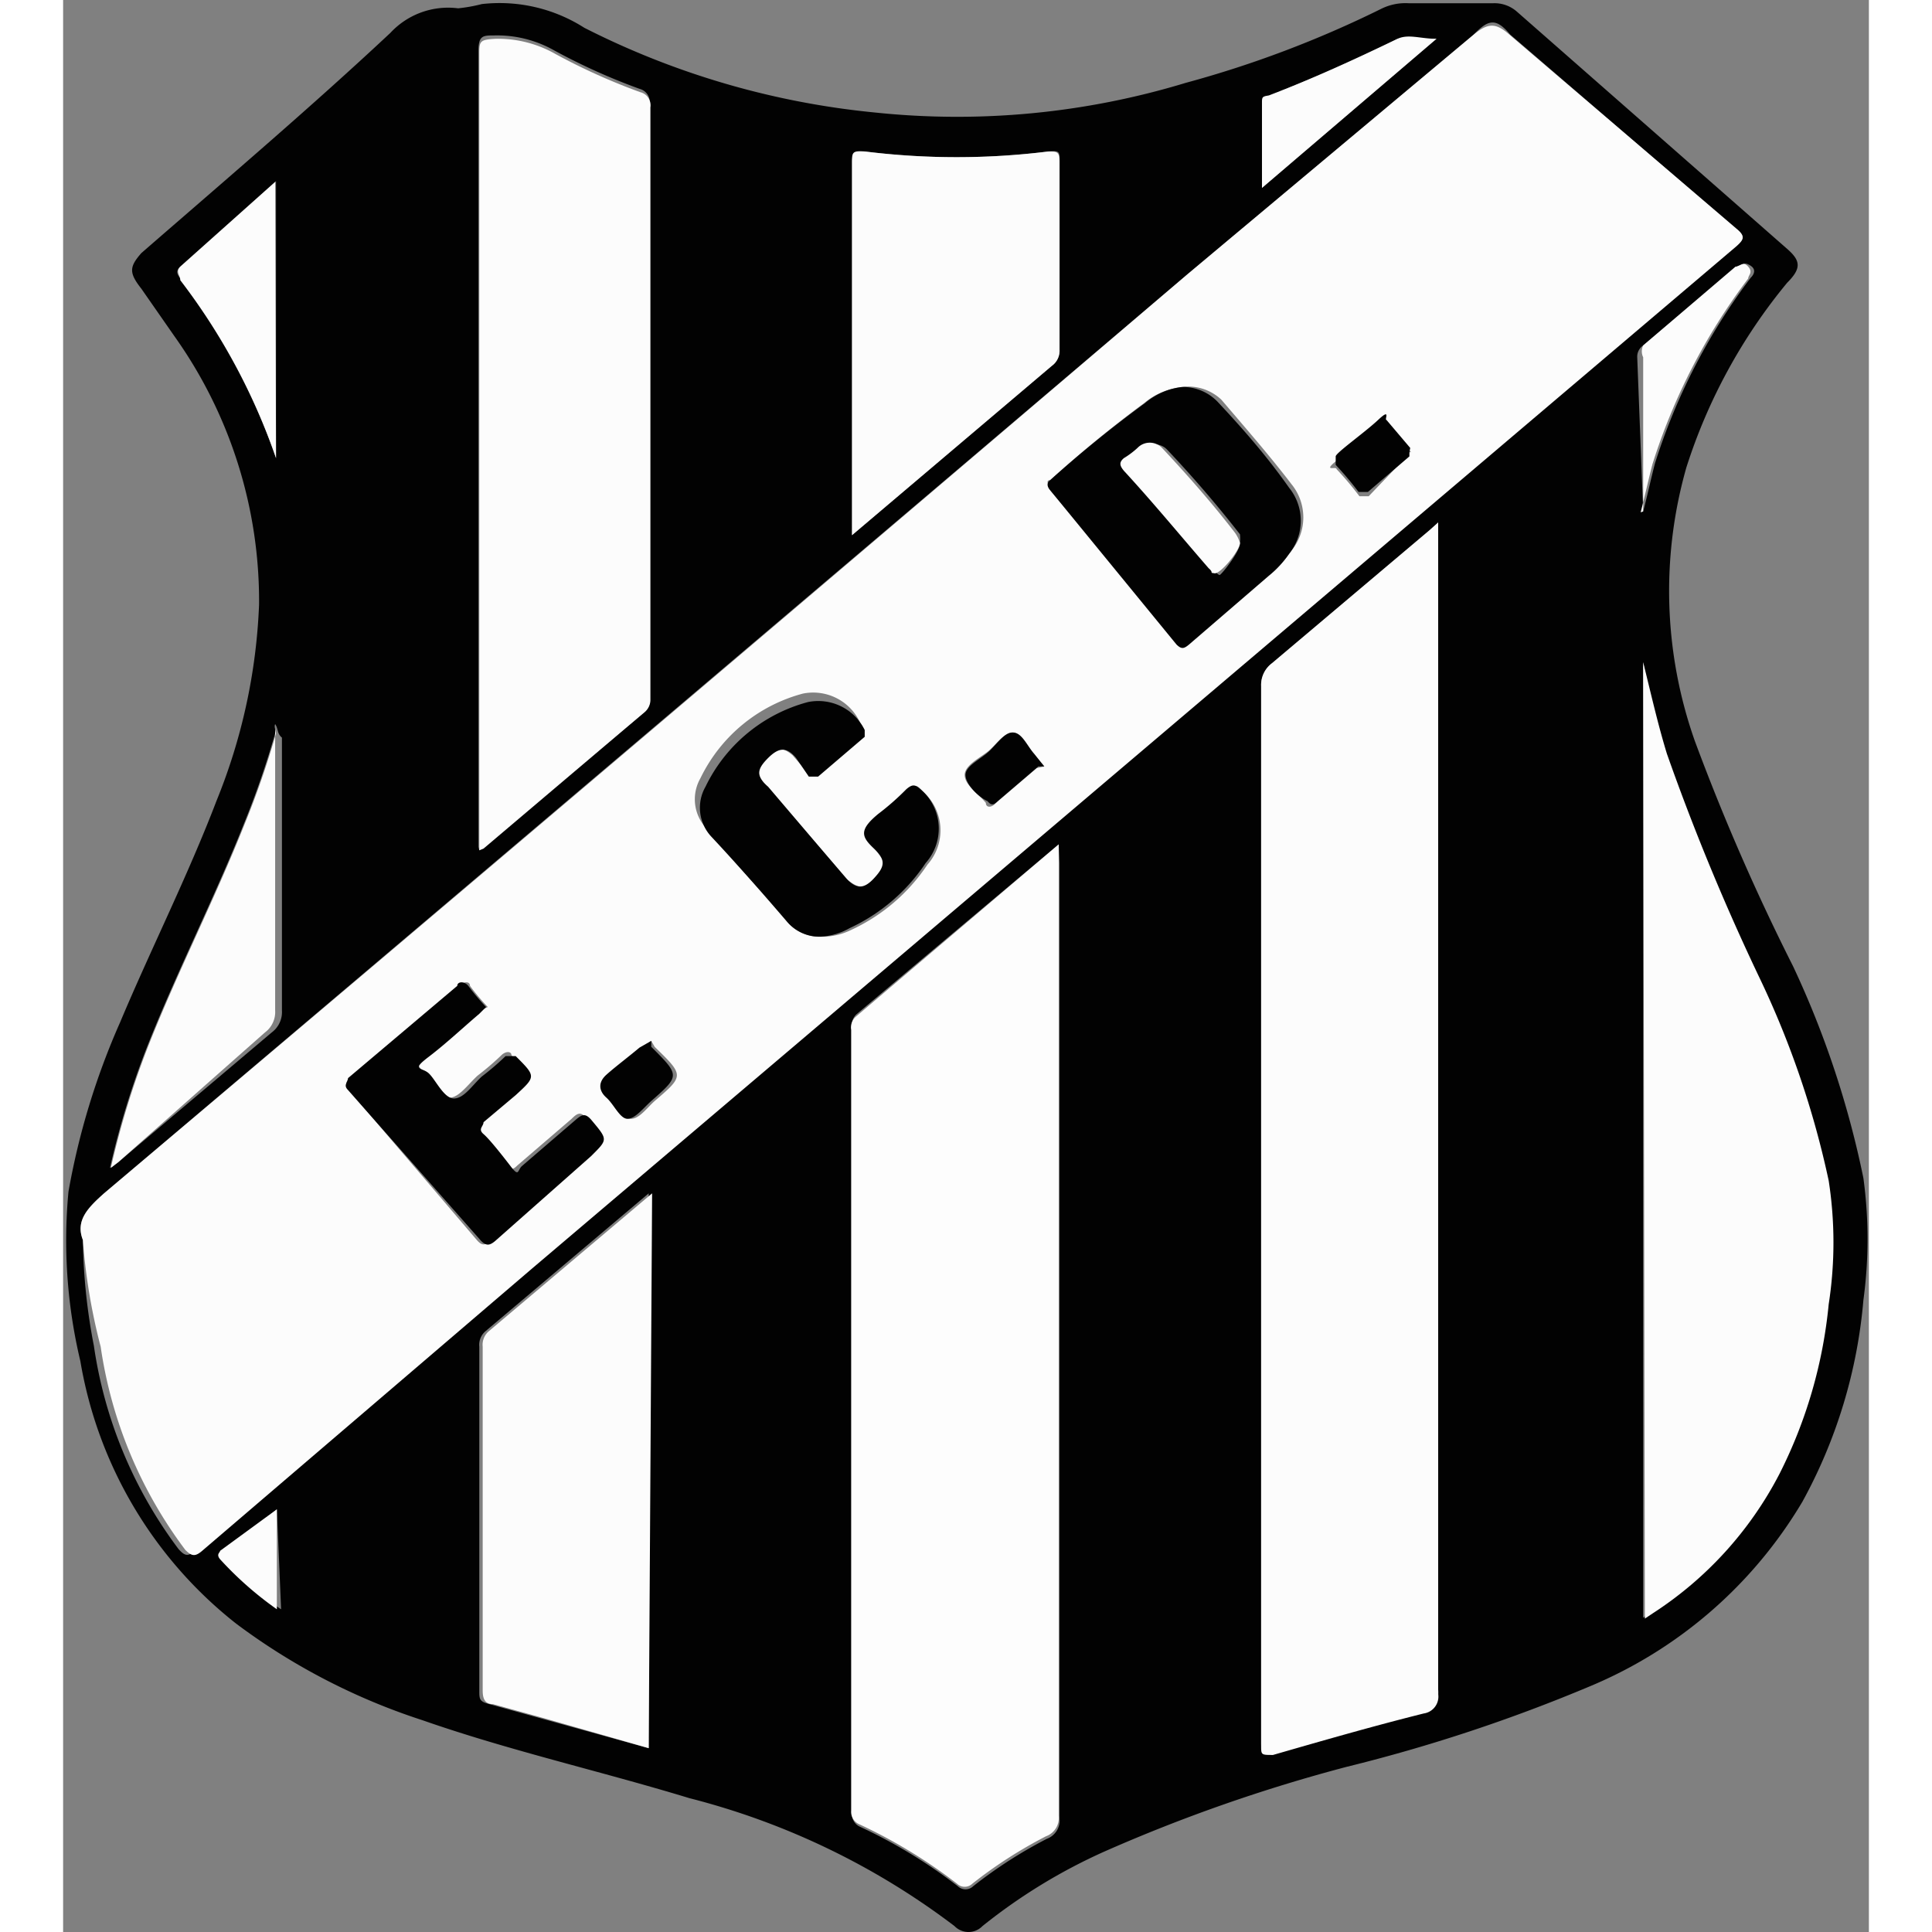 <svg fill="none" height="2500" width="2500" xmlns="http://www.w3.org/2000/svg" viewBox="4.489 1.973 71.06 76.027"><rect x="4.489" y="1.973" width="71.06" height="76.027" fill="#808080" stroke="none"/><path d="M20.967 2.133A6.2 6.2 0 0 1 25 3.067 32.1 32.1 0 0 0 36.433 6.4c4.115.432 8.275.036 12.234-1.167a42.302 42.302 0 0 0 7.666-2.9c.34-.174.72-.255 1.1-.233h3.334c.342-.013.676.106.933.333l10.633 9.334c.534.466.567.766 0 1.333a21.768 21.768 0 0 0-3.966 7.267 17.734 17.734 0 0 0 .333 10.766A86.316 86.316 0 0 0 72.567 40a37.062 37.062 0 0 1 2.766 8.333 17.802 17.802 0 0 1 0 4.8 20 20 0 0 1-2.4 7.934 17.6 17.6 0 0 1-8.366 7.266A64.33 64.33 0 0 1 55 71.5a63.917 63.917 0 0 0-9.533 3.333 22.038 22.038 0 0 0-4.8 2.934.765.765 0 0 1-1.1 0 29.135 29.135 0 0 0-10.434-5.034c-3.5-1.066-7.066-1.866-10.5-3.066a25.164 25.164 0 0 1-7.333-3.8 16.667 16.667 0 0 1-6.133-10.334 20.467 20.467 0 0 1-.467-6.666A28.8 28.8 0 0 1 6.733 42.2c1.234-2.933 2.667-5.767 3.8-8.733a22.8 22.8 0 0 0 1.667-7.7A17.966 17.966 0 0 0 8.867 15.2l-1.3-1.867c-.5-.633-.467-.866 0-1.4 3.333-2.9 6.666-5.733 9.8-8.666a3.1 3.1 0 0 1 2.666-.967c.315-.032.627-.088.934-.167zm-15.7 48.634c.019 1.399.164 2.793.433 4.166a17.466 17.466 0 0 0 3.333 8c.267.3.4.3.7 0l13.034-11.066 47.533-40.2c.333-.267.4-.4 0-.7l-8.867-7.634C60.9 2.7 60.6 2.7 60 3.333l-11.267 9.434A33181.922 33181.922 0 0 1 6.1 48.933c-.633.567-1.133 1.067-.833 1.834zM58.6 22.533l-.333.3-6.2 5.234a1.067 1.067 0 0 0-.434.9V70.5c0 .367 0 .533.467.367 1.967-.567 3.933-1.134 5.933-1.634a.666.666 0 0 0 .567-.766v-45.3zM43.667 35.2l-7.934 6.667a.567.567 0 0 0-.2.533v30.933a.534.534 0 0 0 .334.534A20.296 20.296 0 0 1 39.7 76.2a.433.433 0 0 0 .6 0 17.87 17.87 0 0 1 2.9-1.867.767.767 0 0 0 .5-.8v-37.6zm-22.8.233l6.5-5.433a.633.633 0 0 0 .2-.6V6.067a.534.534 0 0 0-.4-.6 24.465 24.465 0 0 1-3.334-1.5 4.567 4.567 0 0 0-2.366-.6c-.467 0-.634 0-.634.633v31.3zm45.8-7.4v37.6l.3-.2A14.433 14.433 0 0 0 71.9 60a18.731 18.731 0 0 0 1.933-6.667c.25-1.612.25-3.254 0-4.866a35.863 35.863 0 0 0-2.666-7.867 90.014 90.014 0 0 1-3.7-8.933 79.578 79.578 0 0 1-.8-3.634zM27.533 70.767V48.933L21.1 54.367a.701.701 0 0 0-.233.6V68.5c0 .333 0 .433.4.533l1.933.534zm8-47.734l7.867-6.666a.733.733 0 0 0 .3-.634V8.3c0-.367 0-.4-.433-.367-2.402.3-4.832.3-7.234 0-.366 0-.5 0-.5.467v14.133zm-22.7 7.434v.366A34.68 34.68 0 0 1 11.6 34.4c-1.167 2.933-2.6 5.733-3.767 8.667a33.004 33.004 0 0 0-1.5 4.866l.334-.233 6.033-5.1a.999.999 0 0 0 .4-.867V31c-.2-.167-.133-.333-.267-.533zM12.867 20V9.1l-3.734 3.333c-.233.2-.166.334 0 .534A24.899 24.899 0 0 1 12.867 20zm38.8-10.633L58.533 3.5H57a57.011 57.011 0 0 1-5.067 2.233s-.266 0-.266.3zm15 12.733c.166-.633.3-1.267.466-1.9.83-2.63 2.104-5.1 3.767-7.3 0 0 .3-.267 0-.467s-.333 0-.5 0l-3.733 3.134a.533.533 0 0 0-.234.466zM12.9 61.367l-2.067 1.766s-.333 0 0 .334a13.671 13.671 0 0 0 2.234 1.833z" fill="#020202"/><path d="M5.267 50.767c-.3-.767.2-1.267.833-1.834a11086.98 11086.98 0 0 0 42.633-36.166L60 3.333c.567-.466.867-.466 1.4 0l8.933 7.634c.367.3.3.433 0 .7L22.933 51.9 10 62.967c-.3.266-.433.266-.7 0a17.466 17.466 0 0 1-3.333-8 23.333 23.333 0 0 1-.7-4.2zM48.6 17.2a2.733 2.733 0 0 0-1.567.633 47.716 47.716 0 0 0-3.7 3.034c-.233 0 0 .266 0 .4L48.4 27.2c.2.233.3.2.5 0l3.133-2.7c.308-.248.578-.54.8-.867a2.067 2.067 0 0 0 0-2.6c-.866-1.133-1.8-2.2-2.766-3.333a1.9 1.9 0 0 0-1.534-.5zM34.367 38.833c.393 0 .78-.092 1.133-.266a7.267 7.267 0 0 0 3-2.567 2.034 2.034 0 0 0-.2-2.9c-.2-.233-.3-.3-.567 0-.342.349-.71.672-1.1.967-.766.633-.766.633-.166 1.366s.333.767 0 1.167c-.334.4-.7.333-1.1 0L32.1 32.833c-.367-.433-.3-.733 0-1.133s.733-.333 1.1 0l.433.5s.2.2.367 0l1.833-1.567v-.266a2.034 2.034 0 0 0-2.233-1.1 6.268 6.268 0 0 0-4.033 3.333 1.667 1.667 0 0 0 .233 1.967 58.455 58.455 0 0 0 2.967 3.333 1.667 1.667 0 0 0 1.533.933zM21.2 41.6a8.398 8.398 0 0 1-.7-.833c0-.2-.267-.167-.433 0L15.733 44.4s-.233.267 0 .467l5.034 5.9c.2.233.333.233.566 0l3.767-3.334c.767-.666.767-.633 0-1.433-.233-.3-.367-.233-.6 0l-2.133 1.833c-.167.167-.267.2-.434 0s-.7-.866-1.066-1.266c-.367-.4 0-.3 0-.467l1.266-1.067c.834-.733.834-.733 0-1.533 0-.167-.233-.167-.4 0a10.77 10.77 0 0 1-.933.8c-.367.333-.733.867-1.1.867-.367 0-.633-.667-1-1-.367-.334-.233-.4 0-.634.233-.233 1.333-1.133 2-1.7zm36.333-21.833l-.933-1.1h-.333c-.134 0-1.1.966-1.667 1.433-.567.467 0 .2 0 .333.32.34.62.695.9 1.067h.367L57.3 20s.1 0 .167-.233zM43.1 32.133l-.433-.5c-.267-.3-.5-.8-.8-.833-.3-.033-.634.433-.934.7-.3.267-.966.567-.966.967s.533.733.833 1.1c0 .2.233.2.4 0l1.6-1.367zm-15.467 10.8l-.333.267c-.433.367-.833.733-1.3 1.067-.467.333-.5.533 0 .9.5.366.5.833.833.833s.634-.433.934-.7c1.166-1 1.166-1 0-2.133zM58.6 22.533V68.633a.669.669 0 0 1-.567.767c-2 .5-3.967 1.066-5.933 1.633-.467 0-.467 0-.467-.366V48.433 28.967a1.067 1.067 0 0 1 .433-.9l6.2-5.234z" fill="#fcfcfc"/><path d="M43.667 35.2V73.433a.766.766 0 0 1-.5.8 17.869 17.869 0 0 0-2.9 1.867.433.433 0 0 1-.6 0 20.296 20.296 0 0 0-3.833-2.333.534.534 0 0 1-.334-.533V42.5a.566.566 0 0 1 .2-.533z" fill="#fdfdfd"/><g fill="#fcfcfc"><path d="M20.867 35.434v-31.3c0-.534 0-.6.633-.634a4.567 4.567 0 0 1 2.367.6A24.47 24.47 0 0 0 27.2 5.6a.533.533 0 0 1 .4.6v23.334a.634.634 0 0 1-.233.466l-6.334 5.367zM66.666 28.033c.3 1.2.567 2.4.934 3.6a90.012 90.012 0 0 0 3.7 8.934 35.864 35.864 0 0 1 2.667 7.866c.25 1.613.25 3.254 0 4.867a18.733 18.733 0 0 1-1.934 6.667 14.433 14.433 0 0 1-5 5.5l-.3.2zM27.533 70.766l-4.2-1.2-1.933-.533c-.3 0-.4-.2-.4-.533V54.966a.7.7 0 0 1 .233-.6l6.434-5.433zM35.533 23.033v-.5V8.4c0-.433 0-.5.5-.467 2.402.3 4.832.3 7.233 0 .3 0 .434 0 .434.367v7.433a.734.734 0 0 1-.3.634zM12.833 30.467v11.266a1 1 0 0 1-.4.867l-5.766 5.1-.3.233a33 33 0 0 1 1.5-4.866c1.166-2.933 2.6-5.733 3.766-8.667a34.701 34.701 0 0 0 1.234-3.566s-.067-.234-.034-.367zM12.867 20A24.9 24.9 0 0 0 9.1 13c0-.2-.2-.333 0-.533l3.734-3.334zM51.666 9.367V6.033c0-.233 0-.266.267-.3 1.733-.666 3.333-1.4 5.067-2.233.433-.2.9 0 1.533 0zM66.667 22.1v-6.067a.533.533 0 0 1 0-.467l3.633-3.1c.167 0 .3-.233.5 0s0 .334 0 .467a24.132 24.132 0 0 0-3.766 7.3c-.167.633-.3 1.267-.467 1.9zM12.9 61.367V65.3a13.669 13.669 0 0 1-2.233-1.967c-.167-.2 0-.266 0-.333z"/></g><path d="M48.533 17.2a1.9 1.9 0 0 1 1.433.633c.967 1.033 1.9 2.1 2.767 3.333a2.066 2.066 0 0 1 0 2.6 4.002 4.002 0 0 1-.8.867l-3.133 2.7c-.2.167-.3.2-.5 0l-4.967-6.067s-.233-.233 0-.4a47.719 47.719 0 0 1 3.733-3.033 2.733 2.733 0 0 1 1.467-.633zm2.267 6.133c.013-.11.013-.222 0-.333a45.693 45.693 0 0 0-2.867-3.333.667.667 0 0 0-.966 0c-.164.15-.343.284-.534.4-.233 0-.2.3 0 .5 1.134 1.266 2.2 2.566 3.334 3.833 0 0 .166.2.233.2s.833-.967.8-1.267zM34.3 38.833a1.667 1.667 0 0 1-1.333-.6c-1-1.166-2-2.3-2.967-3.333a1.667 1.667 0 0 1-.233-1.967A6.267 6.267 0 0 1 33.8 29.6a2.034 2.034 0 0 1 2.233 1.1v.267L34.2 32.533h-.367l-.5-.733c-.366-.433-.666-.433-1.1 0-.433.433-.5.7 0 1.133l3.067 3.6c.4.434.7.434 1.1 0s.5-.7 0-1.166c-.5-.467-.6-.734.167-1.367.39-.295.757-.618 1.1-.967.266-.233.366-.166.566 0a2.035 2.035 0 0 1 .2 2.9 7.267 7.267 0 0 1-3 2.567 2.568 2.568 0 0 1-1.133.333zM21.134 41.6l-.267.267c-.667.566-1.3 1.166-2 1.7s-.267.4 0 .633c.267.233.6 1 1 1s.733-.533 1.1-.867c.326-.248.638-.515.933-.8h.4c.8.8.8.8 0 1.534l-1.267 1.066c0 .167-.233.267 0 .467.234.2.734.833 1.067 1.267s.267.166.434 0l2.133-1.834c.233-.2.366-.266.6 0 .667.8.667.767 0 1.434L21.5 50.8c-.233.2-.366.2-.566 0L15.7 44.867c-.2-.2 0-.3 0-.467l4.3-3.633c0-.167.267-.2.433 0 .216.292.45.57.7.833zM57.467 19.767v.166l-1.633 1.4h-.367c-.28-.371-.58-.727-.9-1.066v-.334c0-.134 1.133-.933 1.667-1.433.533-.5.233 0 .333 0l.933 1.1zM43.1 32.133h-.233l-1.6 1.367c-.167.167-.267.167-.4 0-.367-.167-.867-.667-.867-1.033 0-.367.633-.634.967-.967.333-.333.6-.733.933-.7s.533.533.8.833zM27.633 42.933v.233c1.134 1.134 1.134 1.134 0 2.134-.3.266-.633.7-.933.7s-.533-.567-.833-.834c-.3-.266-.334-.6 0-.9.333-.3.866-.7 1.3-1.066z" fill="#020202"/><path d="M50.8 23.333c0 .3-.767 1.234-1 1.2-.233-.033 0 0-.233-.2-1.1-1.266-2.167-2.566-3.334-3.833-.166-.2-.2-.333 0-.5.191-.115.37-.25.534-.4a.667.667 0 0 1 .966 0c1 1.067 1.967 2.167 2.867 3.333.088.122.155.257.2.4z" fill="#fcfcfc"/></svg>
